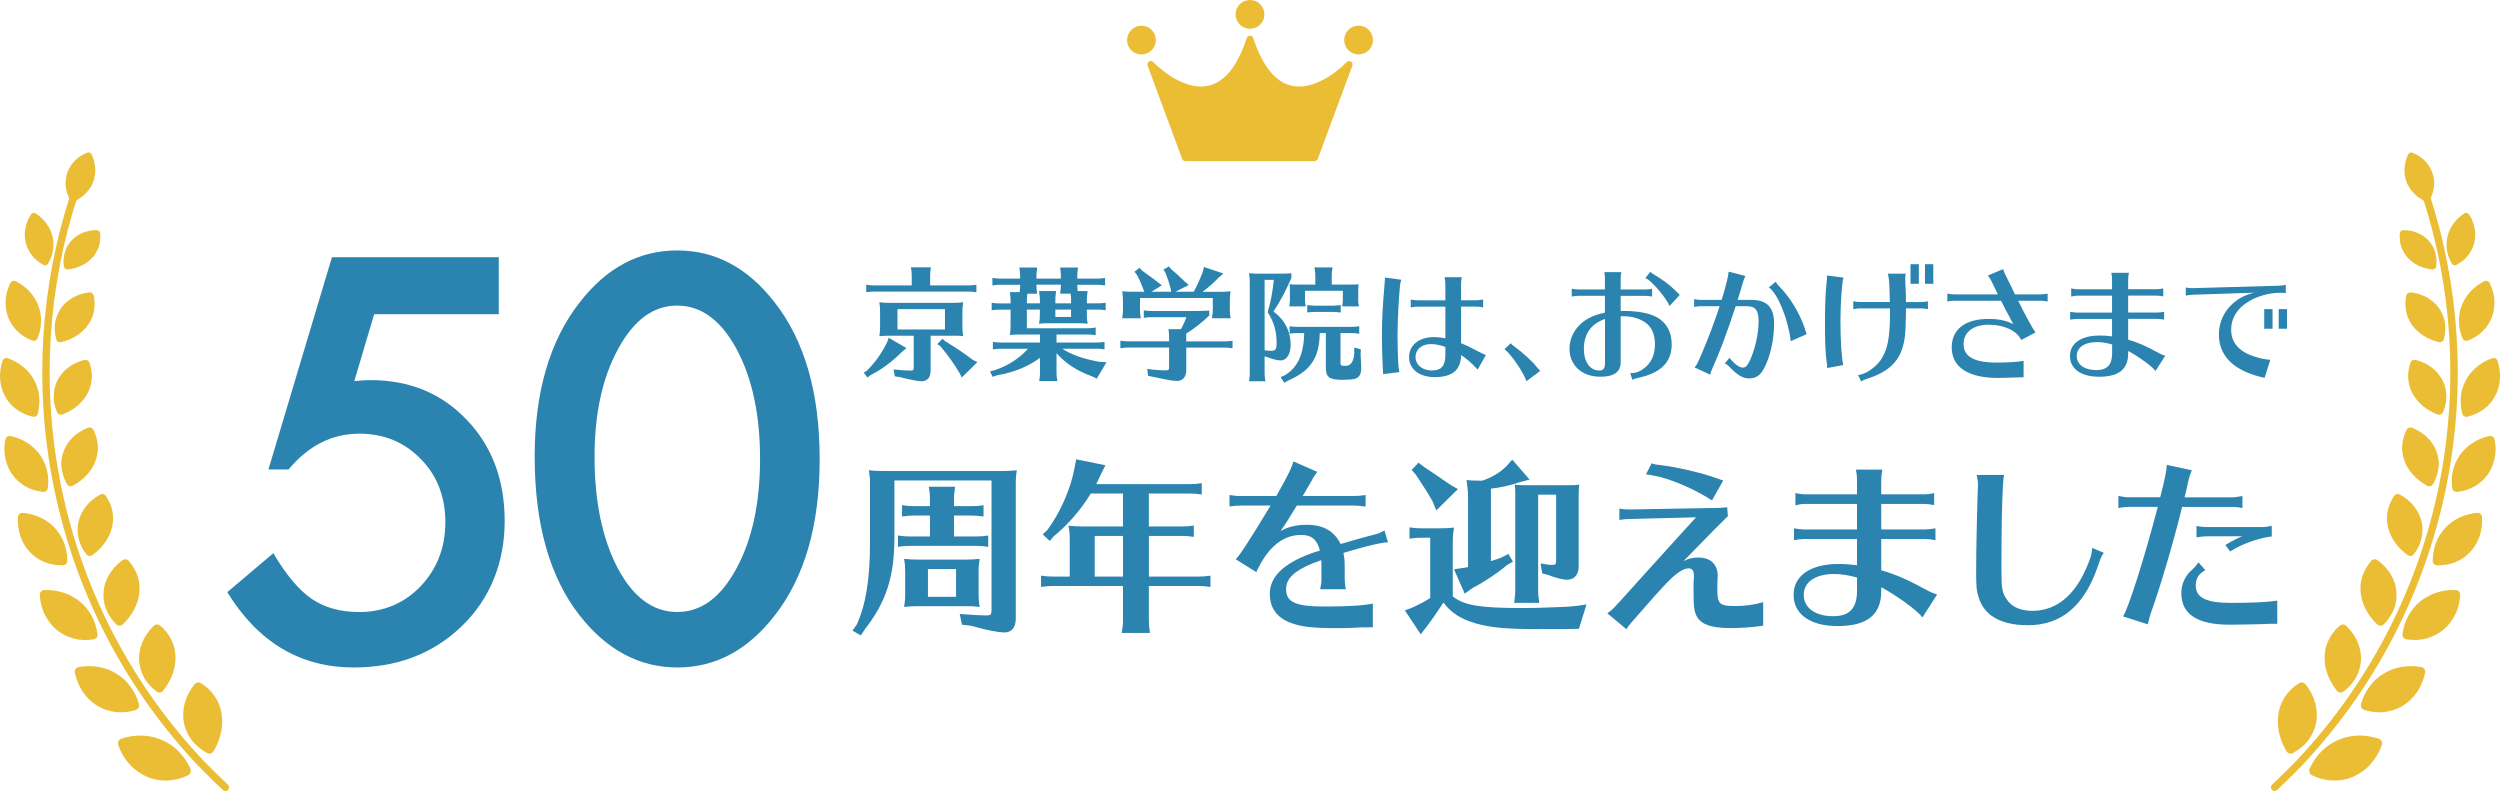 <?xml version="1.0" encoding="UTF-8"?>
<svg id="_レイヤー_2" data-name="レイヤー 2" xmlns="http://www.w3.org/2000/svg" viewBox="0 0 672.32 212.73">
  <defs>
    <style>
      .cls-1 {
        fill: #2a84af;
      }

      .cls-2 {
        fill: #ebbd35;
      }
    </style>
  </defs>
  <g id="_レイヤー_1-2" data-name="レイヤー 1">
    <g>
      <g>
        <path class="cls-1" d="M269.34,126.67c1.84,0,2.59-.05,4.13-.2-.25,1.44-.3,2.19-.3,4.08v35.9c0,2.24-1.14,3.63-2.98,3.63s-5.07-.65-8.8-1.74l-2.69-.35-.6-2.88c2.98.25,5.67.4,7.16.4,1.14,0,1.39-.25,1.39-1.39v-34.91h-26.11v15.27c0,10.54-2.19,17.36-7.96,24.76l-1.09,1.64-2.24-1.29,1.14-1.59c2.44-5.27,3.58-12.23,3.58-22.13v-15.32c0-1.99-.05-2.39-.3-4.08,1.49.15,2.29.2,4.13.2h31.53ZM256.56,144.27h5.92c1.14,0,1.89-.05,3.28-.25v3.03l-.55-.05-.7-.1c-.55-.05-1.19-.1-2.04-.1h-17.7c-1.24,0-1.74.05-3.28.25v-3.03c1.49.2,2.14.25,3.28.25h5.32v-5.62h-4.23c-1.19,0-1.69.05-3.28.25v-3.03c1.54.2,2.19.25,3.28.25h4.23v-1.94c0-.7-.05-1.29-.1-1.89l-.15-.94-.05-.45h7.06c-.25,1.94-.3,2.24-.3,3.28v1.94h4.67c1.24,0,1.79-.05,3.28-.25v3.03c-1.69-.2-1.94-.25-3.28-.25h-4.67v5.62ZM259.34,150.49c1.84,0,2.59-.05,4.13-.2-.25,1.59-.3,2.24-.3,4.13v4.72c0,1.74.05,2.64.3,4.08-1.74-.2-1.94-.2-4.13-.2h-12.78c-1.24,0-1.99.05-3.43.2.25-1.39.3-2.24.3-4.08v-5.27c0-1.24-.05-2.14-.3-3.58,1.49.15,2.29.2,4.13.2h12.08ZM249.55,153.03v7.46h7.56v-7.46h-7.56Z"/>
        <path class="cls-1" d="M308.97,141.59h8.8c1.19,0,1.84-.05,3.28-.25v3.03l-.5-.05c-1.14-.15-1.59-.2-2.78-.2h-8.8v10.94h13.28c1.14,0,1.89-.05,3.28-.25v3.03l-.55-.05-.7-.1c-.55-.05-1.19-.1-2.04-.1h-13.28v9.35c0,1.09.05,1.29.3,3.28h-7.61c.3-1.89.35-2.14.35-3.28v-9.35h-18.75c-1.19,0-1.69.05-3.28.25v-3.03c1.54.2,2.19.25,3.28.25h4.43v-9.6c0-1.89-.05-2.54-.35-4.08,1.49.15,2.29.2,4.13.2h10.54v-8.85h-8.65c-2.69,4.38-6.02,8.25-9.95,11.49l-1.09,1.24-1.89-1.74,1.29-1.24c3.48-4.72,6.27-11.14,7.26-16.61l.45-2.34,7.86,1.59-1.19,2.39c-.65,1.34-.85,1.84-1.29,2.69h25.11c1.19,0,1.84-.05,3.28-.25v3.03l-.5-.05c-1.14-.15-1.59-.2-2.79-.2h-10.94v8.85ZM294.4,144.12v10.94h7.61v-10.94h-7.61Z"/>
        <path class="cls-1" d="M330.66,133.13c1.34.2,2.14.3,3.23.25h9.35c2.98-5.17,4.33-8.01,4.58-9.3l6.46,2.83c-.55.7-1,1.29-1.44,2.19-.3.55-1.84,3.18-2.49,4.28h13.72c1.19,0,1.79-.05,3.18-.25v3.08h-.25c-1.39-.2-1.69-.2-2.93-.25h-15.32c-1.94,3.23-3.18,5.17-4.38,6.86,1.89-1.09,4.28-1.69,6.96-1.69,4.53,0,7.46,1.64,9.2,5.17,3.13-.94,7.61-2.19,9.65-2.69.75-.2.84-.25,2.14-.94l.95,3.18c-.7.05-1.04.05-2.34.3-2.09.4-5.12,1.19-9.65,2.54.25.99.35,2.24.35,3.58v3.43c0,.94.1,1.74.3,2.78h-6.91c.25-1.09.35-1.69.35-2.78v-3.28c0-.85,0-1.39-.05-1.79-.25.1-.4.15-.85.35-.79.25-1.04.35-1.44.5-5.12,2.14-7.16,4.13-7.16,7.01,0,3.48,2.64,4.62,10.39,4.62,6.32,0,10.49-.25,12.93-.8v6.37c-1.39.05-2.54.05-3.38.05-.55.05-.8.05-1.74.1-1.19.05-2.54.1-4.28.1-6.66,0-9.85-.35-12.73-1.44-3.68-1.39-5.57-4.03-5.57-7.76,0-4.57,3.53-8.06,10.94-10.84.55-.2.7-.25,1.29-.45l.89-.25.35-.15c-.8-2.98-2.24-4.18-5.07-4.18-4.38,0-8.11,2.69-10.99,7.91-.65,1.19-.8,1.54-1.04,2.09l-5.57-3.48c.65-.3,3.93-5.32,9.4-14.42h-7.81c-1.19,0-1.79.05-3.23.25v-3.08Z"/>
        <path class="cls-1" d="M414.25,169.19c-9.35,0-13.43-.4-17.55-1.59-3.98-1.19-6.56-2.88-8.5-5.57-1.79,2.69-3.18,4.72-4.58,6.56l-1.54,1.99-4.28-6.42,2.24-.85c1.79-.85,3.38-1.69,4.58-2.49v-16.21h-2.29c-1.19,0-1.74.05-3.28.25v-3.03c1.44.2,2.19.25,3.28.25h4.58c1.84,0,2.59-.05,4.13-.2-.3,1.59-.35,2.44-.35,4.38v14.12c2.98,2.39,7.21,3.13,18.15,3.13,4.13,0,4.28,0,11.79-.3,1.99-.1,3.58-.25,6.02-.65l-2.04,6.56h-.75l-2.93.05h-6.66ZM382.97,125.58c1.54.99,3.13,2.09,5.52,3.73l1.44.99,2.14,1.24-5.82,5.72-.99-2.44c-1.19-2.09-2.19-3.68-4.43-7.06l-1.19-1.39,1.84-1.94,1.49,1.14ZM400.97,150.89c1.49-.45,2.04-.65,2.88-.99l1.79-.94,1.24,2.09-1.64.94c-2.44,2.09-6.12,4.53-9.2,6.12l-2.14,1.54-2.88-6.56,2.78-.4.6-.1.4-.1v-18.5c0-1.54-.05-2.24-.4-4.92.94.15,1.94.2,4.18.2,2.34-.7,5.02-2.29,6.66-4.03l1.44-1.64,4.67,5.37-2.64.7c-2.44.85-5.62,1.54-7.76,1.74v19.49ZM413.65,133.03v25.76c0,1.14.05,1.34.3,3.33h-6.76l.05-.25.1-.99c.1-.65.15-1.24.15-2.09v-25.81c0-1.39,0-1.64-.15-2.64.85.1,1.34.15,2.64.15h12.08c1.29,0,1.64,0,2.64-.15-.1.85-.15,1.39-.15,2.64v19.39c0,2.14-1.19,3.53-3.08,3.53-1.19,0-3.18-.5-5.32-1.34l-1.39-.35-.45-2.69c1.19.25,2.34.4,3.13.4.9,0,1.04-.2,1.04-1.34v-17.55h-4.82Z"/>
        <path class="cls-1" d="M435.48,136.76c.8.2,1.69.25,2.79.25l22.73-.4c1.54,0,2.29-.05,3.48-.2l.2,2.39-.7.7c-.75.7-3.83,3.78-8.75,8.85l-2.49,2.54c1.39-.7,2.54-.95,3.98-.95,3.33,0,5.22,1.84,5.22,4.97,0,.15,0,.45-.05.85-.05.9-.05,1.74-.05,2.69,0,3.98.55,4.53,4.87,4.53,2.59,0,5.07-.35,7.46-1.04v6.32c-2.59.4-5.92.65-8.65.65-5.02,0-7.76-.85-9.05-2.88-.84-1.34-1.04-2.64-1.04-7.56,0-1.34,0-1.94.1-2.98v-.65c0-1.39-.45-1.99-1.44-1.99-1.34,0-3.23,1.24-5.42,3.48-2.09,2.09-4.53,4.87-9.9,11.04-.85.99-1.04,1.24-1.39,1.84l-5.12-4.28c.65-.45,1.39-1.04,1.79-1.49,1.69-1.79,3.83-4.18,7.71-8.5l8.6-9.5,3.93-4.33,1.84-1.99-17.85.45c-1,0-1.29.05-2.79.25v-3.03ZM460.4,134.58c-4.43-2.93-11.19-5.87-15.37-6.61-1.44-.3-1.64-.35-2.39-.4l1.54-2.98c.75.3,1.29.4,3.18.6,3.43.4,9.65,1.84,13.18,3.03l1.69.6c.3.1.5.15,1.19.4l-3.03,5.37Z"/>
        <path class="cls-1" d="M499.41,129.06c0-.9-.1-1.64-.3-2.78h7.11c-.2,1.04-.3,1.94-.3,2.78v3.88h11.44c.85,0,1.79-.1,2.79-.35v3.23c-1.19-.2-1.89-.3-2.79-.3h-11.44v6.86h11.79c.8,0,1.69-.1,2.79-.3v3.18c-1.19-.2-1.89-.3-2.79-.3h-11.79v8.4c3.98,1.14,7.46,2.69,12.68,5.57.65.35,1.29.6,2.34.94l-3.93,6.17c-1.34-1.84-7.11-6.02-11.09-8.11v1.09c0,6.32-3.83,9.35-11.74,9.35-7.36,0-11.83-3.18-11.83-8.4s4.67-8.3,12.03-8.3c1.69,0,3.23.1,5.02.35v-7.06h-14.17c-.79,0-1.64.1-2.78.3v-3.18c1.04.2,1.99.3,2.78.3h14.17v-6.86h-13.77c-1.04,0-1.74.1-2.79.4v-3.33c.95.25,1.89.35,2.79.35h13.77v-3.88ZM499.41,155.31c-2.34-.65-4.33-.94-6.17-.94-5.02,0-8.16,2.14-8.16,5.62s3.08,5.72,7.91,5.72c4.43,0,6.42-2.14,6.42-6.91v-3.48Z"/>
        <path class="cls-1" d="M565.76,148.65c-.35.5-.6.94-.84,1.54-.05.1-.1.2-.1.25l-.75,2.14c-3.68,10.49-9.8,15.56-18.75,15.56-4.18,0-7.51-.9-9.8-2.59-1.54-1.14-2.69-2.73-3.33-4.67-.65-1.89-.75-2.93-.75-7.46,0-5.32.3-18.75.45-21.88.05-.5.05-.85.05-1.04,0-.85-.05-1.19-.35-2.78h7.36c-.15.8-.2,1.29-.3,2.88-.3,5.42-.4,11.59-.4,22.68,0,5.07.2,6.22,1.49,8.01,1.34,1.99,3.73,2.98,6.81,2.98,7.11,0,12.48-5.02,15.71-14.57.15-.5.3-1.19.4-2.34l3.08,1.29Z"/>
        <path class="cls-1" d="M569.71,133.38c1.34.25,1.94.35,2.78.35h8.45c1.19-4.62,1.69-7.01,1.79-8.7l6.71,1.44c-.55,1.39-.65,1.64-.8,2.34-.05.25-.05.3-.15.6-.2.8-.35,1.54-.5,2.29l-.4,1.64-.1.4h12.78c.79,0,1.19-.05,2.78-.35v3.23c-1.24-.25-1.84-.3-2.78-.3h-13.43c-2.49,10.09-5.92,21.63-8.45,28.64-.2.6-.35,1.14-.7,2.59l-.1.35-6.66-2.14c1.29-1.64,5.87-15.96,9.35-29.44h-7.81c-.89,0-1.64.1-2.78.3v-3.23ZM612.43,167.75c-1.74,0-2.54,0-4.33.1-1.69.05-6.51.15-8.55.15-8.65,0-12.93-2.83-12.93-8.5,0-2.44,1.04-4.72,2.93-6.32.6-.5,1.19-1.24,1.69-1.94l1.84,2.09c-1.74.9-2.59,2.24-2.59,4.13,0,3.28,2.83,4.67,9.5,4.67,5.67,0,9.8-.2,12.43-.6v6.22ZM593.83,144.22c-1.14,0-2.09.1-3.13.3v-3.08c.94.2,1.84.3,3.13.3h14.32c.85,0,1.84-.1,2.79-.35v2.88c-3.43.35-8.11,2.04-11.19,4.03l-1.29-1.74c1.74-1.04,3.28-1.84,4.53-2.34h-9.15Z"/>
      </g>
      <g>
        <path class="cls-1" d="M243.77,93.62l-1.09.89c-2.71,2.74-5.64,4.92-8.61,6.4l-.79.63-.99-1.32.86-.56c2.24-2.21,4.13-4.88,5.48-7.76l.36-1.06,4.79,2.77ZM245.19,74.08c0-.43-.03-.83-.07-1.22l-.1-.66-.03-.3h5.35c-.17,1.25-.2,1.49-.2,2.18v2.67h10.26c.76,0,1.25-.03,2.18-.17v2.01l-.36-.03-.46-.07c-.36-.03-.79-.07-1.35-.07h-25.25c-.83,0-1.16.03-2.21.17v-2.01c1.02.13,1.49.17,2.21.17h10.03v-2.67ZM256.28,81.44c1.25,0,1.65-.03,2.74-.17-.17,1.09-.2,1.58-.2,2.9v3.96c0,.76.07,1.35.2,2.28-1.15-.13-1.29-.13-2.74-.13h-6.01v9.44c0,1.78-.89,2.81-2.44,2.81-1.02,0-3.17-.43-5.84-1.12l-1.35-.2-.33-1.85c1.95.2,3.53.3,4.55.3.69,0,.86-.13.86-.79v-8.58h-6.96c-.83,0-1.32.03-2.28.13.17-1.16.2-1.55.2-2.9v-3.7c0-.96-.03-1.45-.2-2.54.92.13,1.52.17,2.74.17h17.06ZM241.36,83.13v5.48h12.77v-5.48h-12.77ZM254.16,91.74c3.1,1.91,5.48,3.5,7.43,5.02l1.25.63-4.19,4.13-.53-1.09c-1.42-2.41-3.14-4.85-5.28-7.39l-.79-.49,1.42-1.45.69.66Z"/>
        <path class="cls-1" d="M289.72,76.79c0,.59.03.89.1,1.49h2.67c-.17,1.29-.2,1.49-.2,2.18v1.12h2.87c.79,0,1.22-.03,2.18-.17v2.01l-.33-.03c-.76-.1-1.06-.13-1.85-.13h-2.87v1.65c0,.63.07,1.39.2,2.15-1.09-.1-1.39-.13-2.18-.13h-8.71c-.76,0-1.06.03-2.18.13.2-1.02.23-1.45.23-2.74v-1.06h-3.5v5.02h16.3c.79,0,1.19-.03,2.21-.2v2.05l-.36-.03-.46-.07c-.36-.03-.82-.07-1.39-.07h-8.32v2.15h10.73c.76,0,1.25-.03,2.18-.17v2.01l-.36-.03-.46-.07c-.36-.03-.79-.07-1.35-.07h-9.21c2.57,1.65,5.61,2.74,10.03,3.53l1.88.1-2.61,4.42-1.39-.66c-3.99-1.45-7.03-3.47-9.44-6.17v5.31c0,.66.03,1.02.23,2.18h-4.88l.03-.17.07-.66c.07-.43.1-.83.1-1.35v-4.09c-3.1,2.34-6.9,3.89-11.55,4.72l-1.22.4-.66-1.45,1.32-.36c3.6-1.22,6.67-3.23,8.88-5.74h-7.26c-.79,0-1.12.03-2.18.17v-2.01c1.02.13,1.45.17,2.18.17h10.5v-2.15h-5.94c-.76,0-1.09.03-2.18.13.17-1.09.2-1.49.2-2.74v-4.09h-2.9c-.79,0-1.16.03-2.18.17v-2.01c.96.13,1.45.17,2.18.17h2.9v-.86c0-.43-.03-.83-.07-1.22l-.1-.66-.03-.3h2.64l.03-.26v-.1c.07-.43.1-.79.1-1.35v-.26h-5.28c-.79,0-1.12.03-2.18.17v-2.01c1.02.13,1.45.17,2.18.17h5.28v-.79c0-.36-.03-.89-.07-1.22l-.1-.66-.03-.3h4.79c-.17,1.25-.2,1.49-.2,2.18v.79h6.57v-.79c0-.43-.03-.83-.07-1.22l-.1-.66-.03-.3h4.82c-.17,1.25-.2,1.49-.2,2.18v.79h5.28c.76,0,1.25-.03,2.18-.17v2.01l-.36-.03-.46-.07c-.36-.03-.79-.07-1.35-.07h-5.28v.23ZM278.73,76.56v.26c0,.73.03.92.2,2.18h-2.64l-.03.2c-.07.66-.1.92-.1,1.52v.86h3.5v-1.12c0-.43-.1-1.16-.23-2.18h4.59c-.17,1.29-.2,1.49-.2,2.18v1.12h4.22v-1.12c0-.46-.03-.86-.13-1.49h-2.81l.03-.17.07-.66c.07-.43.1-.83.1-1.35v-.23h-6.57ZM288.04,83.26h-4.22v1.98h4.22v-1.98Z"/>
        <path class="cls-1" d="M319.01,99.73c0,1.58-.99,2.71-2.41,2.71-1.02,0-2.51-.23-5.48-.89l-.79-.17-1.58-.3-.23-1.88c1.68.26,3.53.4,5.05.4.69,0,.83-.17.83-.92v-5.21h-10.92c-.79,0-1.12.03-2.18.17v-2.01c1.02.13,1.45.17,2.18.17h10.92v-1.19c0-.69-.03-1.19-.17-2.08h3.33c.56-.92,1.25-2.41,1.49-3.23h-9.27c-.79,0-1.16.03-2.18.17v-2.01c.96.13,1.45.17,2.18.17h11.22c2.08,0,3.14-.03,4.22-.1v1.29c-1.72,1.72-4.19,3.66-6.21,4.88v2.11h10.27c.76,0,1.25-.03,2.18-.17v2.01l-.36-.03-.46-.07c-.36-.03-.79-.07-1.35-.07h-10.27v6.27ZM321.03,78.47c.86-1.55,1.68-3.4,2.41-5.28l.33-1.39,5.25,1.75-1.42,1.22c-1.06,1.16-2.48,2.41-4.19,3.7h4.79c1.22,0,1.72-.03,2.74-.13-.17,1.06-.2,1.55-.2,2.84v2.24c0,.73.03.86.2,2.18h-5.02c.2-1.25.23-1.42.23-2.18v-3.27h-19.57v3.27c0,.66.03,1.02.23,2.18h-5.02l.03-.17.07-.66c.07-.43.1-.83.1-1.35v-2.61c0-.92-.03-1.39-.2-2.48.99.1,1.52.13,2.74.13h3.2l-.07-.23-.07-.16c-.53-1.45-1.25-3.14-1.82-4.13l-.69-.86,1.39-1.06.69.76.86.63c1.62,1.16,2.34,1.68,3.43,2.57l1.02.73-2.81,1.75h5.31l-.1-.66c-.36-1.45-.86-2.97-1.45-4.46l-.56-.83,1.52-.86.53.69c1.19.99,2.41,2.11,3.8,3.47l.99.82-3.56,1.82h4.88Z"/>
        <path class="cls-1" d="M340.09,100.36c0,.73.03.86.2,2.18h-4.39l.03-.16.07-.66c.07-.43.1-.83.1-1.35v-24.19c0-1.32-.03-1.58-.2-2.71.99.1,1.52.13,2.74.13h4.59c1.95,0,2.81-.03,4.06-.1v1.25c-1.62,3.7-3.1,6.47-4.82,9.01,3.04,2.28,4.62,5.31,4.62,8.88,0,2.64-1.06,4.29-2.77,4.29-.79,0-2.31-.4-3.73-.96l-.5-.13v4.52ZM340.09,75.27v18.94c1.22.13,1.39.13,1.88.13,1.06,0,1.35-.5,1.35-2.15,0-3.14-.76-5.71-2.41-8.22.79-2.61,1.35-5.54,1.65-8.71h-2.48ZM360.49,97.62c0,.66.17.76,1.32.76q2.15,0,2.38-3.27v-1.65l1.78.5-.07,1.29c.1,1.68.17,2.97.17,3.76,0,1.65-.5,2.48-1.72,2.87-.59.17-1.68.26-3.27.26-3.63,0-4.52-.66-4.52-3.3v-9.27h-1.65c-.07,6.6-2.41,10.13-8.45,12.74l-1.06.63-.99-1.52,1.22-.56c3.4-2.11,4.95-5.54,5.12-11.29h-1.75c-.79,0-1.16.03-2.18.17v-2.01c.96.13,1.45.17,2.18.17h14.36c.76,0,1.25-.03,2.18-.17v2.01l-.36-.03-.46-.07c-.36-.03-.79-.07-1.35-.07h-2.87v8.05ZM350.95,78.21v2.31c0,.59.03.96.17,1.88h-4.39l.03-.3c.1-.79.13-.96.13-1.58v-2.34c0-.86-.03-1.16-.1-1.75.56.1.92.1,2.24.1h4.69v-2.44c0-.69-.03-1.02-.23-2.18h4.85c-.17,1.25-.2,1.49-.2,2.18v2.44h4.98c1.35,0,1.62,0,2.24-.1-.07.53-.1.89-.1,2.21v1.91c0,.63.03.89.17,1.85h-4.46l.03-.3c.1-.73.13-.96.13-1.55v-2.34h-10.2ZM360.19,84.02l-.46-.07c-.36-.03-.79-.07-1.35-.07h-4.65c-.83,0-1.16.03-2.18.16v-2.01c.99.13,1.42.17,2.18.17h4.65c.76,0,1.25-.03,2.18-.17v2.01l-.36-.03Z"/>
        <path class="cls-1" d="M371.96,100.62c0-.43-.03-.83-.1-1.98-.13-2.44-.23-5.84-.23-8.19,0-4.36.17-7.49.73-14.23.07-.69.07-.92.07-1.02.03-.2.03-.33.03-.56l4.39.59c-.2.56-.3.99-.33,1.39-.36,3.3-.69,10.03-.69,13.66,0,2.77.1,6.17.26,8.22.03.33.13,1.12.2,1.58l-4.32.53ZM388.7,76.43c0-.59-.07-1.06-.2-1.88h4.62c-.13.73-.2,1.32-.2,1.88v4.32h4.09c.53,0,1.19-.07,1.85-.2v2.11c-.83-.17-1.22-.2-1.85-.2h-4.09v9.84c1.68.69,2.74,1.19,5.25,2.54.49.26,1.09.53,1.42.63l-2.21,3.93c-.13-.13-.23-.23-.66-.69-1.09-1.19-2.38-2.28-3.79-3.23-.07,4.03-2.34,5.94-7.1,5.94-4.13,0-6.9-2.15-6.9-5.35s2.61-5.41,6.67-5.41c1.02,0,2.08.1,3.1.33v-8.52h-7.46c-.56,0-1.12.07-1.85.2v-2.11c.66.13,1.35.2,1.85.2h7.46v-4.32ZM388.7,93.29c-1.55-.53-2.77-.76-3.86-.76-2.51,0-4.16,1.39-4.16,3.5s1.85,3.6,4.42,3.6,3.6-1.35,3.6-4.19v-2.15Z"/>
        <path class="cls-1" d="M410.51,102.5c-.99-2.67-3.99-7.03-5.91-8.61l1.68-1.58c.23.3.56.59,1.22,1.06,1.92,1.39,4.62,3.86,5.51,5.02.03.1.79.92,1.19,1.35l-3.7,2.77Z"/>
        <path class="cls-1" d="M431.63,75.04c0-.59-.03-1.06-.17-1.85h4.55c-.13.79-.17,1.29-.17,1.85v2.81h6.6c.53,0,.86-.03,1.85-.2v2.11c-.79-.13-1.19-.2-1.85-.2h-6.6v4.06h.63c3.99,0,6.86.53,9.01,1.65,2.64,1.39,4.09,3.96,4.09,7.33,0,4.79-2.94,7.72-9.01,9.01-.5.1-1.19.3-1.58.53l-.56-1.85c.17.03.3.03.43.03,1.19,0,2.38-.5,3.6-1.52,1.72-1.42,2.61-3.56,2.61-6.2s-.83-4.62-2.54-5.84c-1.55-1.12-3.63-1.72-6.04-1.72h-.63v12.31c0,2.67-1.78,3.96-5.45,3.96-4.98,0-8.32-3.04-8.32-7.56,0-2.77,1.35-5.41,3.66-7.2,1.58-1.19,3.37-1.95,5.87-2.48v-4.52h-7.1c-.56,0-.99.07-1.82.2v-2.11c.3.1,1.12.2,1.82.2h7.1v-2.81ZM431.63,85.77c-3.79,1.35-5.68,4.03-5.68,8.09,0,3.47,1.65,5.78,4.13,5.78,1.16,0,1.55-.56,1.55-2.15v-11.72ZM448.99,82.3c-.73-1.98-4.85-6.83-6.21-7.36q-.2-.1-.3-.17l1.35-1.68c.17.2.63.56,1.12.83,2.08,1.19,4.16,2.77,5.61,4.22.73.73.96.99,1.19,1.16l-2.77,3Z"/>
        <path class="cls-1" d="M455.59,80.45c.69.13,1.29.2,1.88.2h5.54c1.12-3.73,1.78-6.3,1.88-7.59l4.49,1.16c-.36.89-.43,1.02-.53,1.32-.3.96-.5,1.68-1.02,3.43-.07.23-.2.69-.53,1.68h3.66c4.26,0,6.14,1.98,6.14,6.44s-1.12,9.11-2.77,12.11c-.96,1.78-2.21,2.57-3.96,2.57-1.65,0-3.2-.92-5.35-3.2-.33-.36-.66-.59-1.19-.86l1.32-1.49c.83,1.32,2.57,2.64,3.5,2.64.73,0,1.19-.43,1.75-1.52,1.45-2.87,2.54-7.49,2.54-10.86,0-3.07-.83-4.13-3.23-4.13h-2.94c-2.24,6.9-4.55,13.04-6.27,16.73-.2.43-.43,1.06-.59,1.68l-4.19-1.95c.56-.66.73-.99,1.39-2.44,2.21-5.15,3.89-9.54,5.35-14.03h-4.98c-.63,0-1.12.07-1.88.2v-2.11ZM481.57,91.74c-.63-5.78-3.46-12.81-5.88-14.46l1.85-1.52c.26.5.46.76.79,1.09,3,2.97,5.64,7.33,7,11.39l.26.83.2.56.07.23-4.29,1.88Z"/>
        <path class="cls-1" d="M491.38,98.97c-.03-.76-.03-1.06-.23-2.34-.23-1.78-.36-5.18-.36-9.54,0-4.98.13-8.48.46-11.42.07-.46.07-.89.07-1.58l4.46.56c-.43,1.22-.83,6.77-.83,11.68,0,5.18.3,10.03.76,11.85l-4.32.79ZM500.25,82.93c-.59,0-1.09.07-1.85.2v-2.11c.69.13,1.29.2,1.85.2h7.99c-.17-5.97-.2-6.3-.56-7.62h4.85c-.13.46-.17.79-.17,1.39,0,.23,0,.36.03.99.13,1.98.17,3.33.17,5.25h4.06c.56,0,1.16-.07,1.85-.2v2.11c-.76-.13-1.22-.2-1.85-.2h-4.06v1.62c0,.76,0,.92-.07,2.08.03,8.78-2.77,12.84-10.56,15.28-.56.17-.92.33-1.42.66l-.83-1.75c2.01,0,5.45-2.51,6.57-4.79,1.32-2.24,1.88-5.08,2.01-10v-3.1h-8.02ZM516.03,71.05v5.28h-2.24v-5.28h2.24ZM519.92,71.05v5.28h-2.24v-5.28h2.24Z"/>
        <path class="cls-1" d="M523.7,78.97c.73.13,1.32.2,1.85.2h11.72l-.13-.3c-1.02-2.08-1.25-2.57-1.55-3.2-.23-.46-.36-.73-.73-1.22q-.17-.23-.26-.36l4.09-1.72c.3.86.36,1.02.69,1.68l1.52,3.07.73,1.52.26.53h6.93c.56,0,1.16-.07,1.85-.2v2.11c-.76-.13-1.22-.2-1.85-.2h-6.07c2.01,4.09,3.86,7.46,4.65,8.52l-3.86,2.05c-1.02-2.44-4.52-4.13-8.71-4.13s-6.77,2.01-6.77,5.21c0,3.4,2.87,4.98,8.98,4.98,2.77,0,5.28-.17,7.16-.46v4.39c-.76,0-1.12.03-3,.1-.69.03-3.07.1-3.89.1-8.02,0-12.44-2.9-12.44-8.22,0-4.85,3.63-7.66,9.93-7.66,2.71,0,5.02.5,6.63,1.45l-.23-.43-.79-1.55-.96-1.78-.99-1.95-.33-.63h-12.58c-.56,0-1.06.07-1.85.2v-2.11Z"/>
        <path class="cls-1" d="M568,75.21c0-.59-.07-1.09-.2-1.85h4.72c-.13.69-.2,1.29-.2,1.85v2.57h7.59c.56,0,1.19-.07,1.85-.23v2.15c-.79-.13-1.25-.2-1.85-.2h-7.59v4.55h7.82c.53,0,1.12-.07,1.85-.2v2.11c-.79-.13-1.25-.2-1.85-.2h-7.82v5.58c2.64.76,4.95,1.78,8.42,3.7.43.23.86.4,1.55.63l-2.61,4.09c-.89-1.22-4.72-3.99-7.36-5.38v.73c0,4.19-2.54,6.21-7.79,6.21-4.88,0-7.86-2.11-7.86-5.58s3.1-5.51,7.99-5.51c1.12,0,2.15.07,3.33.23v-4.69h-9.41c-.53,0-1.09.07-1.85.2v-2.11c.69.13,1.32.2,1.85.2h9.41v-4.55h-9.14c-.69,0-1.16.07-1.85.26v-2.21c.63.16,1.25.23,1.85.23h9.14v-2.57ZM568,92.63c-1.55-.43-2.87-.63-4.09-.63-3.33,0-5.41,1.42-5.41,3.73s2.05,3.8,5.25,3.8c2.94,0,4.26-1.42,4.26-4.59v-2.31Z"/>
        <path class="cls-1" d="M587.81,77.32c.59.13,1.12.17,1.88.17l23.2-.66c.76-.03,1.25-.1,1.82-.23v2.24c-.53-.07-.99-.1-1.58-.1-2.81,0-6.07.89-8.42,2.34-3.04,1.82-4.69,4.49-4.69,7.52,0,4.09,2.71,6.63,8.38,7.86,1.06.2,1.72.3,2.15.3l-1.55,4.85c-8.05-1.72-12.28-5.71-12.28-11.65,0-3.27,1.35-6.24,3.8-8.38,1.62-1.42,3.23-2.24,5.68-2.87l-16.54.56c-.86.03-1.19.1-1.85.23v-2.18ZM611.15,83.13v5.28h-2.24v-5.28h2.24ZM615.04,83.13v5.28h-2.24v-5.28h2.24Z"/>
      </g>
      <g>
        <path class="cls-1" d="M134.09,84.5h-33.47l-5.34,18c.8-.09,1.56-.16,2.29-.21.73-.05,1.39-.07,2-.07,10.55,0,19.2,3.56,25.95,10.69,6.8,7.08,10.2,16.15,10.2,27.21s-3.84,20.86-11.53,28.27c-7.69,7.41-17.37,11.11-29.04,11.11-14.39,0-25.73-6.75-34.03-20.25l12.38-10.48c3.42,5.81,6.87,9.91,10.34,12.3,3.47,2.34,7.71,3.52,12.73,3.52,6.56,0,12.07-2.3,16.52-6.89,4.45-4.73,6.68-10.48,6.68-17.23s-2.2-12.61-6.61-17.02c-4.41-4.55-9.91-6.82-16.52-6.82-7.36,0-13.71,3.21-19.05,9.63h-5.41l17.09-57.09h44.86v15.33Z"/>
        <path class="cls-1" d="M143.79,122.75c0-17.3,4.03-31.1,12.09-41.41,7.22-9.33,15.96-13.99,26.23-13.99s19.01,4.66,26.23,13.99c8.06,10.31,12.09,24.35,12.09,42.12s-4.03,31.74-12.09,42.05c-7.22,9.33-15.94,13.99-26.16,13.99s-18.98-4.66-26.3-13.99c-8.06-10.31-12.09-24.56-12.09-42.75ZM159.89,122.82c0,12.05,2.08,22.06,6.26,30.02,4.17,7.83,9.49,11.74,15.96,11.74s11.74-3.91,15.96-11.74c4.22-7.78,6.33-17.6,6.33-29.46s-2.11-21.7-6.33-29.53c-4.22-7.78-9.54-11.67-15.96-11.67s-11.67,3.89-15.89,11.67c-4.22,7.73-6.33,17.39-6.33,28.97Z"/>
      </g>
      <g>
        <path class="cls-2" d="M310.15,16.7c-.3-.32-.78-.38-1.15-.15-.37.23-.53.69-.38,1.1l9.3,25.08c.13.36.48.6.86.6h34.75c.38,0,.72-.24.86-.6l9.3-25.08c.15-.41,0-.86-.37-1.09-.37-.23-.85-.17-1.15.15-.02.02-1.95,2.05-4.78,3.84-2.08,1.31-5.01,2.72-8.05,2.72-.66,0-1.34-.07-2-.22-4.38-.99-7.85-5.3-10.3-12.82-.12-.38-.47-.63-.87-.63h-.02c-.4,0-.75.25-.87.63-2.45,7.52-5.92,11.84-10.3,12.82-3.72.84-7.52-.9-10.05-2.5-2.83-1.79-4.76-3.82-4.78-3.84Z"/>
        <circle class="cls-2" cx="306.97" cy="10.78" r="3.87"/>
        <circle class="cls-2" cx="365.36" cy="10.78" r="3.87" transform="translate(215.58 344.2) rotate(-67.5)"/>
        <circle class="cls-2" cx="336.16" cy="3.87" r="3.87" transform="translate(203.94 312.96) rotate(-67.5)"/>
      </g>
      <g>
        <g>
          <g>
            <path class="cls-2" d="M23.44,41.05c-5.18,2.02-7.36,7.72-4.62,12.65.25.47.8.64,1.28.41,4.94-2.47,6.85-7.43,4.58-12.54-.22-.49-.75-.71-1.24-.52Z"/>
            <g>
              <path class="cls-2" d="M8.32,57.68c-.81,1.21-1.27,2.52-1.51,3.82-.24,1.3-.21,2.59.12,3.82.64,2.46,2.22,4.57,4.75,5.91.48.25,1.03.09,1.28-.37.7-1.21,1.14-2.44,1.31-3.68.09-.62.1-1.24.08-1.85-.02-.61-.1-1.21-.25-1.8-.58-2.36-2.12-4.57-4.46-6.13-.45-.3-1.02-.18-1.32.28Z"/>
              <path class="cls-2" d="M26.95,62.73c.09,1.29,0,2.5-.37,3.59-.37,1.1-.96,2.08-1.7,2.94-1.5,1.71-3.85,2.89-6.63,3.2-.53.06-.99-.28-1.08-.79-.18-1.34-.07-2.62.26-3.8.17-.59.39-1.15.68-1.67.3-.52.65-1,1.05-1.44,1.59-1.77,3.94-2.84,6.78-2.88.54,0,.97.36,1,.85Z"/>
            </g>
            <g>
              <path class="cls-2" d="M2.75,76.15c-.73,1.55-1.19,3.15-1.25,4.72-.06,1.57.18,3.09.7,4.49,1.09,2.8,3.35,5.05,6.45,6.22.59.22,1.21-.05,1.45-.62.63-1.52.92-3.03.94-4.51.05-1.47-.2-2.9-.73-4.25-1.03-2.68-3.05-5.05-6.06-6.57-.57-.29-1.21-.07-1.49.52Z"/>
              <path class="cls-2" d="M25.21,79.46c.33,1.48.3,2.88.06,4.2-.24,1.32-.77,2.54-1.55,3.64-1.51,2.19-3.99,3.91-7.24,4.7-.62.15-1.2-.17-1.36-.75-.41-1.53-.52-3.05-.3-4.47.25-1.42.79-2.73,1.57-3.88,1.59-2.29,4.26-3.85,7.51-4.28.62-.08,1.18.28,1.3.84Z"/>
            </g>
            <g>
              <path class="cls-2" d="M.67,97.07c-1.1,3.37-.82,6.79.69,9.5,1.43,2.72,4.09,4.71,7.42,5.49.63.15,1.23-.21,1.39-.83.21-.82.34-1.62.38-2.41.06-.79.06-1.57-.02-2.32-.15-1.51-.65-2.94-1.33-4.24-1.36-2.61-3.86-4.76-7.06-5.92-.62-.22-1.25.09-1.48.73Z"/>
              <path class="cls-2" d="M24.06,97.49c1.06,2.92.78,5.74-.45,8.19-1.31,2.44-3.56,4.53-6.77,5.77-.61.23-1.25-.01-1.5-.59-.33-.75-.57-1.51-.73-2.27-.15-.76-.19-1.51-.17-2.25.06-1.48.38-2.9,1.07-4.17,1.37-2.55,3.78-4.5,7.11-5.36.63-.16,1.24.13,1.43.69Z"/>
            </g>
            <g>
              <path class="cls-2" d="M1.45,118.19c-.18.89-.27,1.77-.28,2.63,0,.86.11,1.69.28,2.5.36,1.61.95,3.11,1.9,4.37,1.89,2.54,4.7,4.24,8.21,4.59.66.07,1.21-.37,1.29-1.02.24-1.71.15-3.33-.23-4.83-.1-.37-.21-.74-.34-1.1-.12-.36-.26-.71-.41-1.06-.31-.69-.68-1.34-1.12-1.96-1.79-2.45-4.46-4.31-7.91-5.06-.65-.14-1.25.26-1.38.93Z"/>
              <path class="cls-2" d="M25.13,115.58c.35.71.62,1.41.8,2.12.2.71.34,1.41.38,2.11.11,1.4-.16,2.79-.61,4.1-.92,2.62-3.05,5.04-6.09,6.7-.58.32-1.27.15-1.6-.4-.82-1.44-1.31-2.96-1.47-4.45-.04-.37-.06-.75-.07-1.12,0-.37.04-.74.09-1.11.1-.73.28-1.44.53-2.13.97-2.75,3.28-5.04,6.48-6.34.61-.25,1.27-.03,1.54.51Z"/>
            </g>
            <g>
              <path class="cls-2" d="M4.83,139.05c-.22,3.68.95,7.06,3.19,9.39,2.16,2.36,5.35,3.68,8.91,3.58.68-.02,1.18-.54,1.18-1.21,0-.88-.1-1.72-.26-2.53-.13-.81-.34-1.59-.63-2.33-.28-.74-.63-1.43-1.05-2.09-.21-.33-.43-.64-.67-.95-.23-.31-.47-.6-.73-.89-2.05-2.27-5.13-3.78-8.65-4.11-.68-.06-1.23.42-1.29,1.12Z"/>
              <path class="cls-2" d="M28.47,133.36c1.84,2.65,2.28,5.55,1.69,8.33-.67,2.79-2.4,5.48-5.28,7.57-.55.4-1.26.32-1.66-.19-.53-.67-.98-1.37-1.33-2.09-.33-.73-.59-1.47-.76-2.22-.17-.75-.26-1.5-.27-2.25,0-.37.01-.75.05-1.11.05-.37.12-.74.2-1.11.71-2.93,2.62-5.51,5.75-7.25.59-.33,1.28-.19,1.61.32Z"/>
            </g>
            <g>
              <path class="cls-2" d="M10.7,160.04c.13,1.95.58,3.79,1.42,5.37.82,1.59,1.87,2.98,3.21,4.05,2.68,2.13,6.08,3.11,9.84,2.47.71-.12,1.16-.74,1.05-1.43-.26-1.84-.79-3.5-1.61-4.95-.42-.72-.87-1.41-1.38-2.04-.51-.63-1.09-1.21-1.72-1.72-.63-.52-1.32-.98-2.05-1.37-.72-.4-1.48-.74-2.29-1.01-1.61-.54-3.4-.8-5.29-.72-.72.03-1.23.61-1.18,1.35Z"/>
              <path class="cls-2" d="M34.61,150.82c1.12,1.26,1.87,2.64,2.38,4.04.5,1.41.61,2.91.5,4.39-.23,2.96-1.77,6.06-4.43,8.64-.51.49-1.27.51-1.77.04-1.29-1.25-2.19-2.7-2.79-4.2-.31-.75-.49-1.53-.59-2.32-.1-.79-.11-1.57-.05-2.35s.22-1.55.46-2.31c.25-.76.6-1.5,1.02-2.21.85-1.42,2.03-2.72,3.52-3.84.57-.42,1.32-.38,1.74.1Z"/>
            </g>
            <g>
              <path class="cls-2" d="M20.14,180.94c.43,1.95,1.17,3.75,2.21,5.25,1.06,1.49,2.37,2.73,3.84,3.64,3.01,1.79,6.65,2.26,10.31,1.1.7-.23,1.05-.9.87-1.6-.51-1.84-1.32-3.43-2.36-4.78-1-1.38-2.24-2.51-3.67-3.37-2.82-1.74-6.36-2.48-10.2-1.78-.73.13-1.16.79-1,1.53Z"/>
              <path class="cls-2" d="M43.05,168.22c1.34,1.1,2.3,2.38,2.98,3.75.71,1.35,1.08,2.82,1.14,4.37.18,3.03-.89,6.36-3.26,9.38-.44.57-1.22.71-1.77.29-1.46-1.09-2.62-2.4-3.44-3.84-.77-1.47-1.21-3.05-1.31-4.64-.15-3.22,1.19-6.5,3.88-9.16.51-.51,1.28-.57,1.79-.15Z"/>
            </g>
            <g>
              <path class="cls-2" d="M31.81,200.41c.71,2.02,1.81,3.76,3.11,5.21,1.31,1.44,2.91,2.52,4.6,3.27,1.67.76,3.56,1.07,5.41,1.02,1.87-.06,3.75-.51,5.59-1.39.7-.33.98-1.12.67-1.82-.81-1.86-1.93-3.38-3.19-4.67-1.25-1.3-2.75-2.28-4.37-2.99-3.19-1.45-7.1-1.65-10.97-.41-.74.24-1.1,1-.84,1.77Z"/>
              <path class="cls-2" d="M54.05,183.72c1.53.98,2.78,2.13,3.66,3.48.91,1.33,1.55,2.79,1.83,4.4.27,1.62.32,3.27-.02,5.03-.33,1.74-.99,3.54-2.02,5.31-.39.67-1.17.92-1.81.57-1.69-.93-3.14-2.1-4.18-3.52-1.03-1.42-1.75-3-2.07-4.66-.59-3.39.26-6.96,2.77-10.19.47-.61,1.26-.78,1.84-.4Z"/>
            </g>
          </g>
          <path class="cls-2" d="M60.62,212.73c-.24,0-.49-.09-.68-.27-3.35-3.13-6.57-6.45-6.6-6.48-21.14-22.4-34.95-50.36-39.95-80.86-4.3-26.26-1.74-53.26,7.39-78.08.19-.52.76-.78,1.28-.59.52.19.78.76.59,1.28-9.02,24.5-11.54,51.15-7.3,77.07,4.93,30.11,18.56,57.71,39.42,79.81.02.02,3.21,3.3,6.52,6.4.4.38.42,1.01.05,1.41-.2.21-.46.32-.73.32Z"/>
        </g>
        <g>
          <g>
            <path class="cls-2" d="M647.57,41.6c-2.27,5.11-.36,10.06,4.57,12.53.48.23,1.03.06,1.28-.41,2.75-4.92.56-10.62-4.62-12.64-.49-.19-1.02.03-1.24.52Z"/>
            <g>
              <path class="cls-2" d="M645.38,62.73c-.09,1.29,0,2.5.37,3.59.37,1.1.96,2.08,1.7,2.94,1.5,1.71,3.85,2.89,6.63,3.2.53.06.99-.28,1.08-.79.18-1.34.07-2.62-.26-3.8-.17-.59-.39-1.15-.68-1.67-.3-.52-.65-1-1.05-1.44-1.59-1.77-3.94-2.84-6.78-2.88-.54,0-.97.36-1,.85Z"/>
              <path class="cls-2" d="M664,57.68c.81,1.21,1.27,2.52,1.51,3.82.24,1.3.21,2.59-.12,3.82-.64,2.46-2.22,4.57-4.76,5.91-.48.25-1.03.09-1.28-.37-.7-1.21-1.14-2.44-1.31-3.68-.09-.62-.1-1.24-.08-1.85.02-.61.1-1.21.25-1.8.58-2.36,2.12-4.57,4.46-6.13.45-.3,1.02-.18,1.32.28Z"/>
            </g>
            <g>
              <path class="cls-2" d="M647.12,79.46c-.33,1.48-.3,2.88-.06,4.2.24,1.32.76,2.54,1.55,3.64,1.51,2.19,3.99,3.91,7.24,4.7.61.15,1.2-.17,1.36-.75.41-1.53.52-3.05.3-4.47-.25-1.42-.79-2.73-1.57-3.88-1.59-2.29-4.26-3.85-7.51-4.28-.62-.08-1.18.28-1.3.84Z"/>
              <path class="cls-2" d="M669.57,76.15c.73,1.55,1.19,3.15,1.25,4.72.06,1.57-.18,3.09-.7,4.49-1.09,2.8-3.35,5.05-6.45,6.22-.59.22-1.21-.05-1.45-.62-.63-1.52-.92-3.03-.94-4.51-.05-1.47.2-2.9.73-4.25,1.03-2.68,3.05-5.05,6.06-6.57.57-.29,1.21-.07,1.49.52Z"/>
            </g>
            <g>
              <path class="cls-2" d="M648.26,97.49c-1.06,2.92-.78,5.74.45,8.19,1.31,2.44,3.56,4.53,6.77,5.77.61.23,1.25-.01,1.5-.59.33-.75.57-1.51.73-2.27.15-.76.19-1.51.17-2.25-.06-1.48-.38-2.9-1.07-4.17-1.37-2.55-3.78-4.5-7.11-5.36-.63-.16-1.24.13-1.43.69Z"/>
              <path class="cls-2" d="M671.66,97.07c1.1,3.37.82,6.79-.69,9.5-1.43,2.72-4.09,4.71-7.42,5.49-.63.15-1.23-.21-1.39-.83-.21-.82-.34-1.62-.38-2.41-.06-.79-.06-1.57.02-2.32.15-1.51.65-2.94,1.33-4.24,1.36-2.61,3.86-4.76,7.06-5.92.62-.22,1.25.09,1.48.73Z"/>
            </g>
            <g>
              <path class="cls-2" d="M647.19,115.58c-.35.71-.62,1.41-.8,2.12-.2.71-.34,1.41-.38,2.11-.11,1.4.16,2.79.61,4.1.92,2.62,3.05,5.04,6.09,6.7.58.32,1.27.15,1.6-.4.82-1.44,1.31-2.96,1.47-4.45.04-.37.06-.75.07-1.12,0-.37-.04-.74-.09-1.11-.1-.73-.28-1.44-.53-2.13-.97-2.75-3.28-5.04-6.48-6.34-.61-.25-1.27-.03-1.54.51Z"/>
              <path class="cls-2" d="M670.87,118.19c.18.89.27,1.77.28,2.63,0,.86-.11,1.69-.28,2.5-.36,1.61-.95,3.11-1.9,4.37-1.89,2.54-4.7,4.24-8.21,4.59-.66.07-1.21-.37-1.29-1.02-.24-1.71-.15-3.33.23-4.83.1-.37.21-.74.34-1.1.12-.36.26-.71.41-1.06.31-.69.68-1.34,1.12-1.96,1.79-2.45,4.46-4.31,7.9-5.06.65-.14,1.25.26,1.38.93Z"/>
            </g>
            <g>
              <path class="cls-2" d="M643.86,133.36c-1.84,2.65-2.28,5.55-1.69,8.33.67,2.79,2.4,5.48,5.28,7.57.55.4,1.26.32,1.66-.19.53-.67.98-1.37,1.33-2.09.33-.73.59-1.47.76-2.22.17-.75.26-1.5.27-2.25,0-.37-.01-.75-.05-1.11-.05-.37-.12-.74-.2-1.11-.71-2.93-2.62-5.51-5.75-7.25-.59-.33-1.28-.19-1.61.32Z"/>
              <path class="cls-2" d="M667.49,139.05c.22,3.68-.95,7.06-3.19,9.39-2.16,2.36-5.35,3.68-8.91,3.58-.68-.02-1.18-.54-1.18-1.21,0-.88.1-1.72.26-2.53.13-.81.34-1.59.63-2.33.28-.74.63-1.43,1.05-2.09.21-.33.43-.64.67-.95.23-.31.47-.6.73-.89,2.05-2.27,5.13-3.78,8.66-4.11.68-.06,1.23.42,1.29,1.12Z"/>
            </g>
            <g>
              <path class="cls-2" d="M637.71,150.82c-1.12,1.26-1.87,2.64-2.38,4.04-.5,1.41-.61,2.91-.5,4.39.23,2.96,1.77,6.06,4.43,8.64.51.49,1.27.51,1.77.04,1.29-1.25,2.19-2.7,2.79-4.2.31-.75.49-1.53.59-2.32.1-.79.11-1.57.05-2.35s-.22-1.55-.46-2.31c-.25-.76-.6-1.5-1.02-2.21-.85-1.42-2.03-2.72-3.52-3.84-.57-.42-1.32-.38-1.74.1Z"/>
              <path class="cls-2" d="M661.62,160.03c-.13,1.95-.58,3.79-1.42,5.37-.82,1.59-1.87,2.98-3.21,4.05-2.68,2.13-6.08,3.11-9.84,2.47-.71-.12-1.16-.74-1.05-1.43.26-1.84.79-3.5,1.61-4.95.42-.72.87-1.41,1.38-2.04.51-.63,1.09-1.21,1.72-1.72.63-.52,1.32-.98,2.05-1.37.72-.4,1.48-.74,2.29-1.01,1.61-.54,3.4-.8,5.29-.72.72.03,1.23.61,1.18,1.35Z"/>
            </g>
            <g>
              <path class="cls-2" d="M629.28,168.22c-1.34,1.1-2.3,2.38-2.98,3.75-.71,1.35-1.08,2.82-1.14,4.37-.18,3.03.89,6.36,3.26,9.38.44.57,1.22.71,1.77.29,1.46-1.09,2.62-2.4,3.44-3.84.77-1.47,1.21-3.05,1.31-4.64.15-3.22-1.19-6.5-3.88-9.16-.51-.51-1.28-.57-1.79-.15Z"/>
              <path class="cls-2" d="M652.18,180.94c-.43,1.95-1.17,3.75-2.21,5.25-1.06,1.49-2.37,2.73-3.84,3.64-3.01,1.79-6.65,2.26-10.31,1.1-.7-.23-1.05-.9-.87-1.6.51-1.84,1.32-3.43,2.36-4.78,1-1.38,2.24-2.51,3.67-3.37,2.82-1.74,6.36-2.48,10.2-1.78.73.13,1.16.79,1,1.53Z"/>
            </g>
            <g>
              <path class="cls-2" d="M618.28,183.72c-1.53.98-2.78,2.13-3.66,3.48-.91,1.33-1.55,2.79-1.83,4.4-.27,1.62-.32,3.27.02,5.03.33,1.74.99,3.54,2.02,5.31.39.67,1.17.92,1.81.57,1.69-.93,3.14-2.1,4.18-3.52,1.03-1.42,1.75-3,2.07-4.66.59-3.39-.26-6.96-2.77-10.19-.47-.61-1.26-.78-1.84-.4Z"/>
              <path class="cls-2" d="M640.52,200.41c-.71,2.02-1.81,3.76-3.11,5.21-1.31,1.44-2.91,2.52-4.6,3.27-1.67.76-3.56,1.07-5.41,1.02-1.87-.06-3.75-.51-5.59-1.39-.7-.33-.98-1.12-.67-1.82.81-1.86,1.93-3.38,3.19-4.67,1.25-1.3,2.75-2.28,4.37-2.99,3.19-1.45,7.1-1.65,10.97-.41.74.24,1.1,1,.84,1.77Z"/>
            </g>
          </g>
          <path class="cls-2" d="M611.71,212.72c-.27,0-.53-.11-.73-.32-.38-.4-.35-1.03.05-1.41,3.31-3.1,6.5-6.38,6.53-6.41,20.85-22.09,34.48-49.69,39.41-79.8,4.24-25.92,1.72-52.57-7.3-77.07-.19-.52.07-1.09.59-1.28.52-.19,1.09.07,1.28.59,9.14,24.82,11.69,51.82,7.39,78.08-5,30.5-18.81,58.46-39.94,80.85-.04.04-3.26,3.36-6.61,6.49-.19.18-.44.27-.68.27Z"/>
        </g>
      </g>
    </g>
  </g>
</svg>